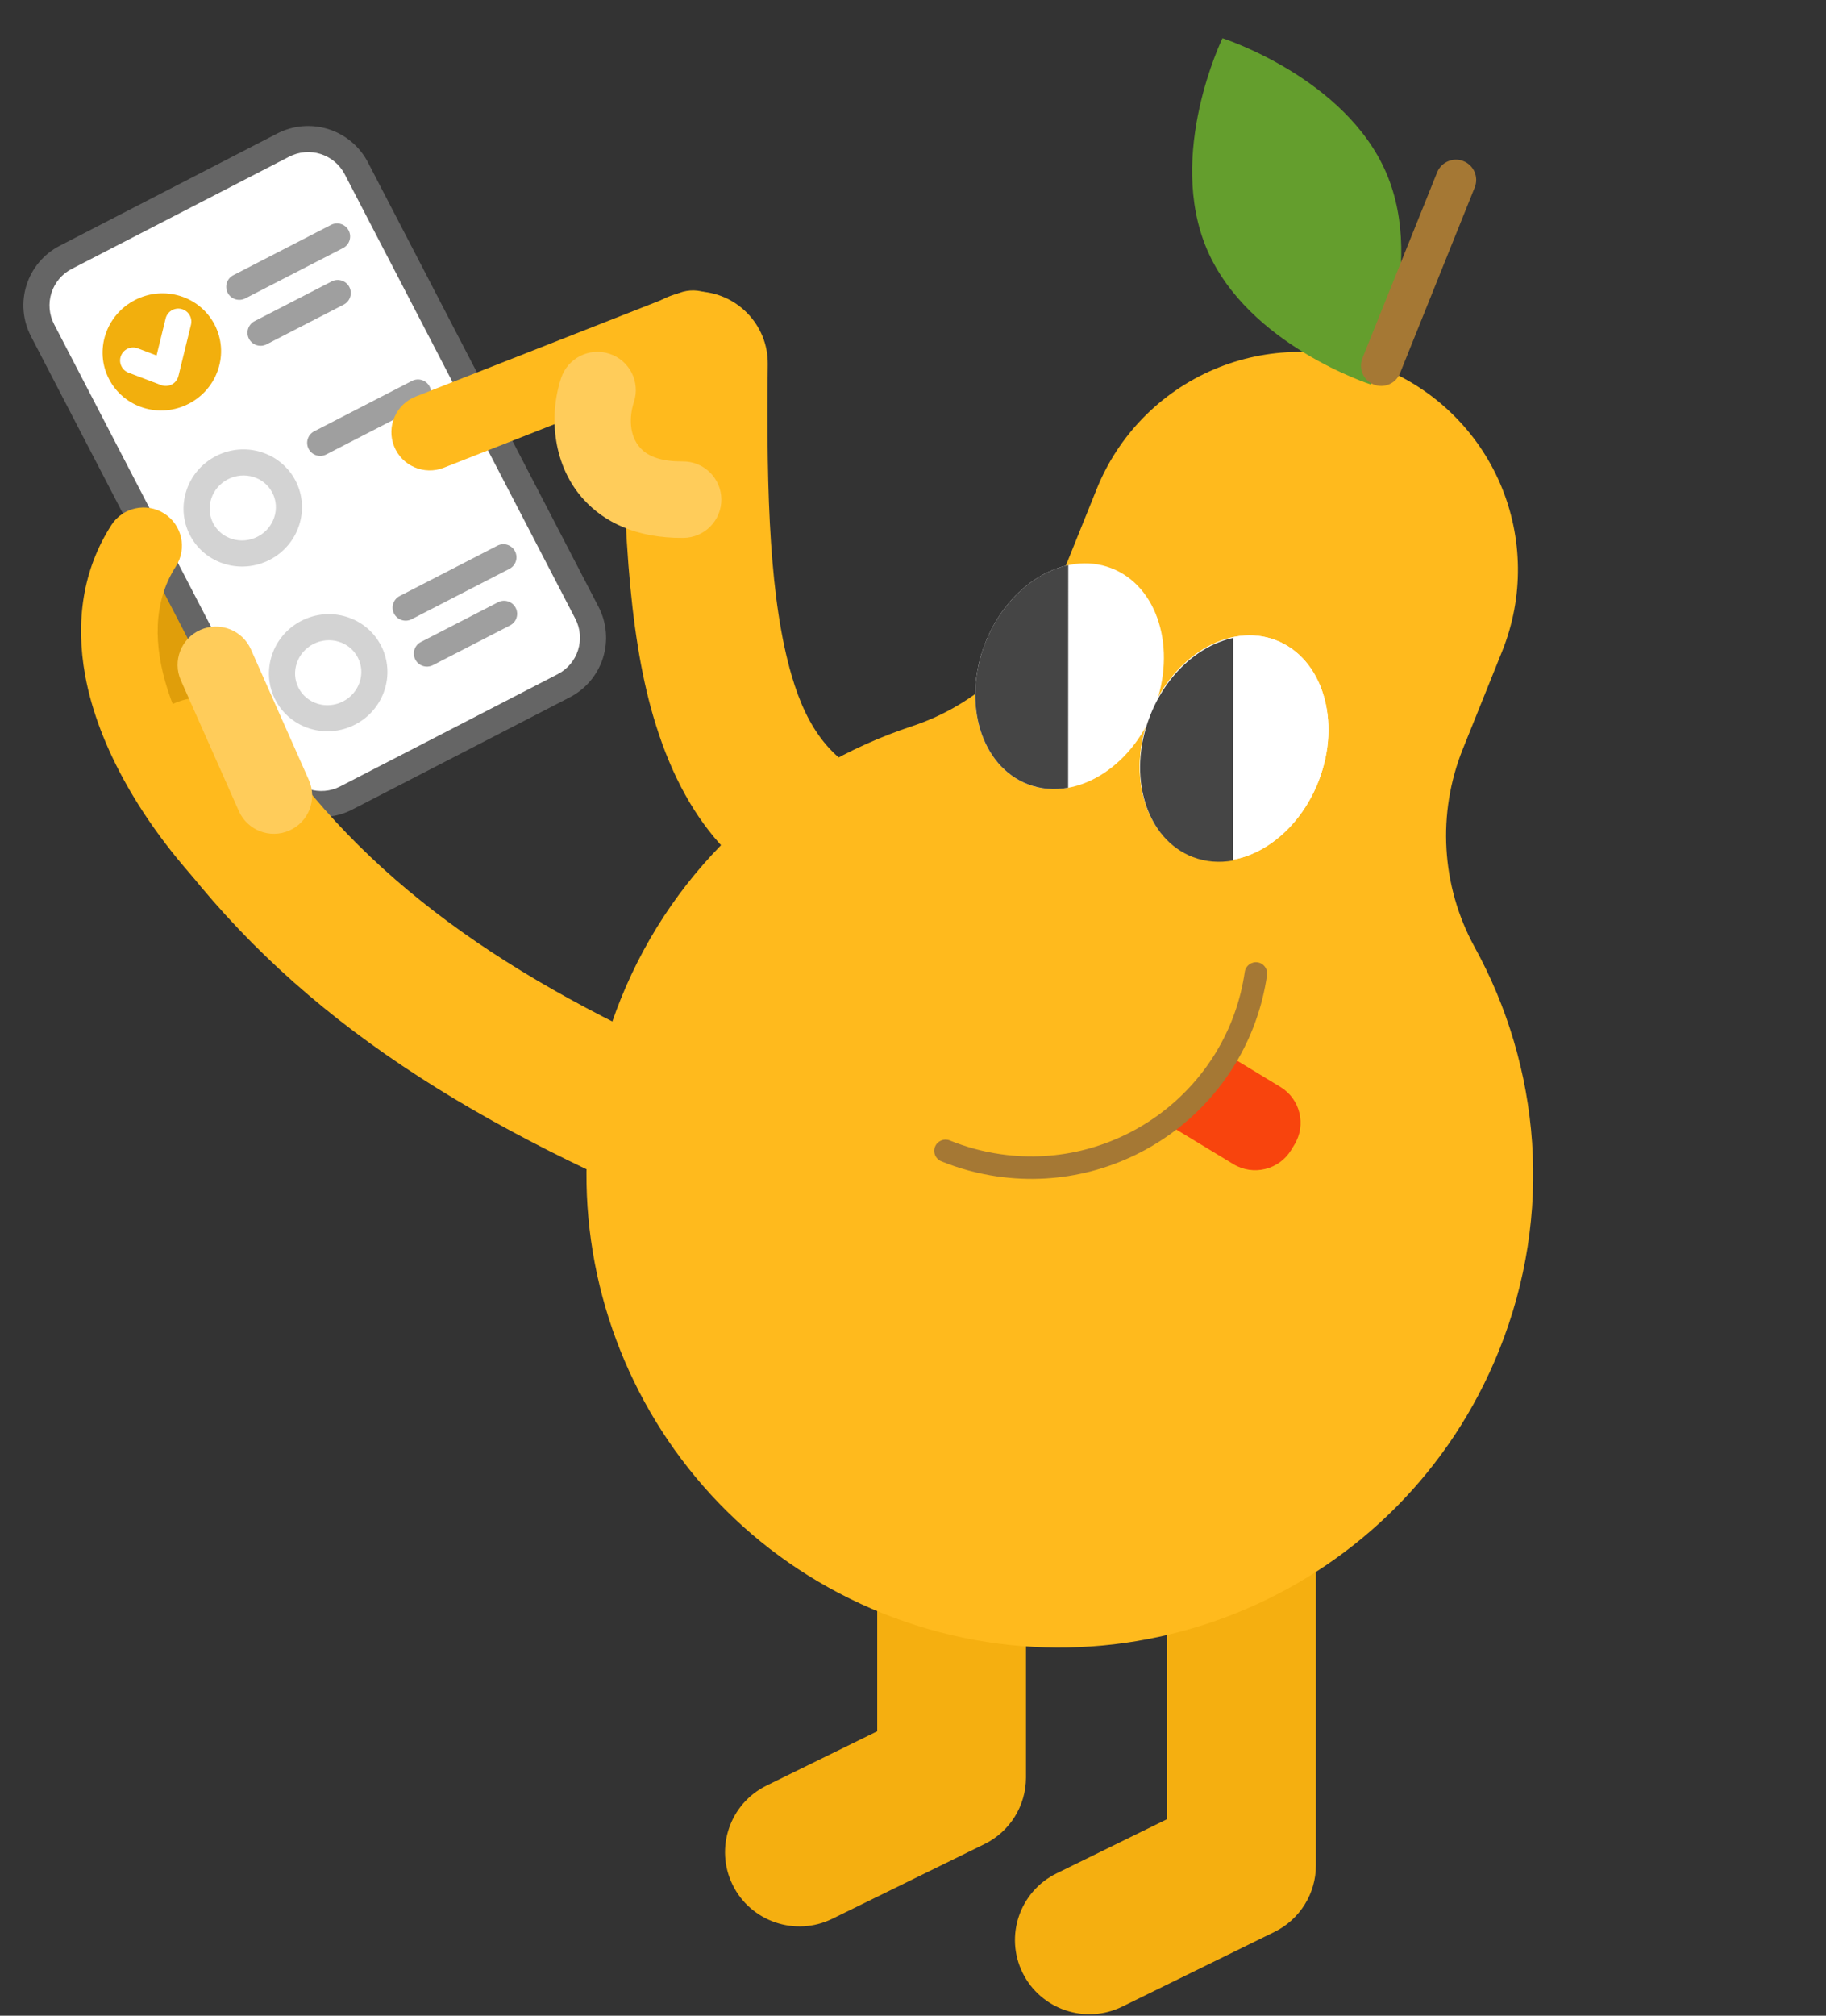 <svg width="174" height="192" viewBox="0 0 174 192" fill="none" xmlns="http://www.w3.org/2000/svg">
<rect x="0" y="0" width="174" height="192" fill="#333333" stroke="none"/>
<g clip-path="url(#clip0_110_278)">
<path fill-rule="evenodd" clip-rule="evenodd" d="M59.414 34.533C59.458 30.749 62.574 27.712 66.368 27.756C70.161 27.8 73.205 30.908 73.162 34.692C73.012 47.529 73.376 57.269 75.433 64.338C76.919 69.444 79.348 72.796 83.81 74.377C87.385 75.644 89.257 79.568 87.987 83.134C86.717 86.7 82.784 88.567 79.209 87.3C70.477 84.207 65.137 78.151 62.23 68.162C59.895 60.138 59.244 49.102 59.414 34.533Z" fill="#FFBA1D"/>
<path fill-rule="evenodd" clip-rule="evenodd" d="M26.832 76.809C28.18 78.304 28.057 80.609 26.558 81.954C25.06 83.298 22.749 83.176 21.402 81.68C13.534 72.951 10.295 59.875 11.065 54.819C11.367 52.831 13.23 51.462 15.223 51.764C17.215 52.066 18.587 53.924 18.285 55.912C17.682 59.878 20.661 69.962 26.832 76.809Z" fill="#E09E0A"/>
<path fill-rule="evenodd" clip-rule="evenodd" d="M33.955 16.032C33.324 14.817 32.236 13.901 30.93 13.486C29.624 13.071 28.207 13.19 26.991 13.818C21.366 16.72 11.887 21.61 6.262 24.512C5.046 25.14 4.13 26.225 3.716 27.527C3.301 28.83 3.423 30.245 4.053 31.459C9.125 41.231 20.956 64.027 26.028 73.799C26.658 75.014 27.746 75.93 29.052 76.345C30.358 76.76 31.775 76.641 32.992 76.013C38.617 73.111 48.095 68.221 53.72 65.318C54.937 64.691 55.853 63.606 56.267 62.303C56.681 61.001 56.56 59.586 55.93 58.371C50.858 48.599 39.027 25.804 33.955 16.032Z" fill="white"/>
<path fill-rule="evenodd" clip-rule="evenodd" d="M35.059 15.462L57.034 57.802C57.816 59.309 57.967 61.064 57.453 62.681C56.939 64.297 55.802 65.642 54.293 66.421L33.564 77.116C32.055 77.895 30.297 78.043 28.676 77.528C27.056 77.012 25.706 75.876 24.924 74.369L2.949 32.029C2.166 30.521 2.016 28.767 2.53 27.15C3.044 25.534 4.18 24.188 5.69 23.41L26.419 12.715C27.928 11.936 29.686 11.788 31.306 12.303C32.927 12.818 34.277 13.954 35.059 15.462ZM32.85 16.601C32.372 15.679 31.546 14.984 30.554 14.668C29.563 14.353 28.487 14.444 27.563 14.92L6.834 25.615C5.911 26.092 5.215 26.915 4.901 27.904C4.586 28.893 4.678 29.967 5.157 30.889L27.132 73.23C27.611 74.152 28.437 74.847 29.429 75.162C30.42 75.478 31.496 75.387 32.419 74.91L53.148 64.215C54.072 63.739 54.767 62.916 55.082 61.926C55.396 60.937 55.304 59.864 54.825 58.941L32.85 16.601Z" fill="#656565"/>
<path d="M17.985 38.46C20.762 37.027 21.866 33.654 20.45 30.926C19.034 28.198 15.635 27.149 12.858 28.582C10.08 30.015 8.976 33.388 10.392 36.115C11.808 38.843 15.207 39.893 17.985 38.46Z" fill="#F2AF0D"/>
<path fill-rule="evenodd" clip-rule="evenodd" d="M23.373 28.425C22.764 28.74 22.012 28.5 21.696 27.89C21.381 27.281 21.62 26.531 22.23 26.217L31.548 21.418C32.158 21.104 32.91 21.344 33.225 21.953C33.541 22.562 33.301 23.312 32.691 23.627L23.373 28.425Z" fill="#9F9F9F"/>
<path fill-rule="evenodd" clip-rule="evenodd" d="M25.401 32.8C24.79 33.115 24.039 32.875 23.723 32.266C23.408 31.656 23.647 30.907 24.257 30.592L31.611 26.805C32.221 26.491 32.972 26.731 33.288 27.34C33.603 27.95 33.364 28.699 32.754 29.014L25.401 32.8Z" fill="#9F9F9F"/>
<path fill-rule="evenodd" clip-rule="evenodd" d="M20.569 43.447C23.345 42.015 26.747 43.065 28.162 45.791C29.576 48.517 28.472 51.892 25.696 53.325C22.921 54.756 19.519 53.706 18.104 50.98C16.689 48.254 17.794 44.879 20.569 43.447ZM21.714 45.653C20.168 46.45 19.525 48.322 20.313 49.84C21.101 51.359 23.005 51.916 24.551 51.118C26.097 50.32 26.741 48.449 25.953 46.931C25.165 45.412 23.261 44.855 21.714 45.653Z" fill="#D3D3D3"/>
<path fill-rule="evenodd" clip-rule="evenodd" d="M31.084 43.29C30.474 43.604 29.723 43.364 29.407 42.755C29.092 42.145 29.331 41.396 29.941 41.081L39.259 36.283C39.869 35.969 40.621 36.209 40.936 36.818C41.252 37.427 41.012 38.177 40.402 38.491L31.084 43.29Z" fill="#9F9F9F"/>
<path fill-rule="evenodd" clip-rule="evenodd" d="M28.709 59.139C31.485 57.707 34.887 58.757 36.302 61.483C37.717 64.209 36.612 67.585 33.836 69.017C31.061 70.448 27.659 69.398 26.244 66.672C24.829 63.946 25.934 60.571 28.709 59.139ZM29.854 61.345C28.308 62.142 27.665 64.014 28.453 65.532C29.241 67.051 31.145 67.608 32.691 66.81C34.237 66.013 34.881 64.141 34.093 62.623C33.305 61.104 31.401 60.547 29.854 61.345Z" fill="#D3D3D3"/>
<path fill-rule="evenodd" clip-rule="evenodd" d="M39.225 58.982C38.615 59.297 37.864 59.057 37.548 58.447C37.233 57.838 37.471 57.088 38.081 56.774L47.4 51.975C48.01 51.661 48.761 51.901 49.077 52.51C49.392 53.119 49.153 53.869 48.543 54.183L39.225 58.982Z" fill="#9F9F9F"/>
<path fill-rule="evenodd" clip-rule="evenodd" d="M41.252 63.357C40.642 63.671 39.891 63.432 39.575 62.822C39.26 62.213 39.499 61.463 40.109 61.149L47.462 57.362C48.072 57.048 48.824 57.288 49.139 57.897C49.455 58.506 49.216 59.256 48.606 59.57L41.252 63.357Z" fill="#9F9F9F"/>
<path fill-rule="evenodd" clip-rule="evenodd" d="M12.247 35.502C11.605 35.258 11.281 34.54 11.525 33.899C11.768 33.259 12.487 32.937 13.129 33.181L14.92 33.861L15.782 30.34C15.944 29.675 16.618 29.267 17.285 29.431C17.953 29.594 18.362 30.267 18.199 30.933L17.004 35.817C16.919 36.162 16.69 36.455 16.375 36.62C16.059 36.785 15.687 36.807 15.354 36.681L12.247 35.502Z" fill="white"/>
<path fill-rule="evenodd" clip-rule="evenodd" d="M13.621 77.109C11.505 73.967 12.345 69.703 15.495 67.594C18.645 65.484 22.919 66.321 25.034 69.463C34.764 83.916 48.14 93.165 67.903 101.777C71.38 103.292 72.969 107.337 71.451 110.806C69.932 114.274 65.876 115.859 62.4 114.344C39.808 104.499 24.744 93.631 13.621 77.109Z" fill="#FFBA1D"/>
<path fill-rule="evenodd" clip-rule="evenodd" d="M111.217 148.534C111.217 144.631 114.392 141.462 118.306 141.462C122.22 141.462 125.395 144.631 125.395 148.534V177.676C125.395 180.371 123.857 182.836 121.434 184.023L106.932 191.137C103.421 192.856 99.169 191.411 97.443 187.91C95.717 184.404 97.166 180.166 100.678 178.443L111.217 173.274V148.534Z" fill="#F5AF10"/>
<path fill-rule="evenodd" clip-rule="evenodd" d="M83.59 140.166C83.59 136.263 86.764 133.094 90.678 133.094C94.592 133.094 97.767 136.263 97.767 140.166V169.308C97.767 172.004 96.229 174.468 93.806 175.655L79.304 182.769C75.793 184.488 71.541 183.044 69.815 179.542C68.089 176.037 69.538 171.798 73.05 170.075L83.59 164.906V140.166Z" fill="#F5AF10"/>
<path fill-rule="evenodd" clip-rule="evenodd" d="M139.398 71.332C136.928 77.471 137.333 84.387 140.503 90.189C146.787 101.593 148.08 115.621 142.841 128.641C133.56 151.705 107.273 162.933 84.177 153.698C61.079 144.463 49.863 118.241 59.144 95.177C64.308 82.345 74.735 73.177 86.949 69.158C93.143 67.1 98.119 62.427 100.552 56.38C102.565 51.405 104.508 46.575 104.508 46.575C106.567 41.459 110.576 37.367 115.655 35.197C120.733 33.029 126.464 32.961 131.587 35.009L131.589 35.01C136.713 37.058 140.808 41.055 142.975 46.121C145.142 51.187 145.203 56.907 143.144 62.023L139.398 71.332Z" fill="#FFBA1D"/>
<path fill-rule="evenodd" clip-rule="evenodd" d="M116.491 3.638C116.491 3.638 128.204 7.389 132.107 16.492C136.01 25.595 130.635 36.627 130.635 36.627C130.635 36.627 118.923 32.876 115.02 23.773C111.117 14.67 116.491 3.638 116.491 3.638Z" fill="#649E2D"/>
<path fill-rule="evenodd" clip-rule="evenodd" d="M133.408 35.551C133.011 36.539 131.885 37.02 130.896 36.624C129.907 36.228 129.426 35.105 129.824 34.117L136.943 16.42C137.341 15.432 138.466 14.951 139.455 15.347C140.444 15.742 140.925 16.865 140.527 17.854L133.408 35.551Z" fill="#A57834"/>
<path d="M113.633 81.568C118.088 83.272 123.475 80.044 125.665 74.358C127.855 68.671 126.019 62.68 121.564 60.975C117.109 59.271 111.722 62.499 109.532 68.185C107.342 73.871 109.178 79.863 113.633 81.568Z" fill="white"/>
<path d="M113.633 81.568C118.088 83.272 123.475 80.044 125.665 74.358C127.855 68.671 126.019 62.68 121.564 60.975C117.109 59.271 111.722 62.499 109.532 68.185C107.342 73.871 109.178 79.863 113.633 81.568Z" fill="white"/>
<path d="M97.954 74.706C102.409 76.411 107.796 73.183 109.986 67.496C112.176 61.81 110.34 55.818 105.885 54.114C101.429 52.409 96.043 55.637 93.853 61.324C91.663 67.01 93.499 73.002 97.954 74.706Z" fill="white"/>
<path fill-rule="evenodd" clip-rule="evenodd" d="M101.782 75.036C100.492 75.269 99.187 75.176 97.953 74.704C93.501 73 91.664 67.005 93.852 61.322C95.393 57.32 98.523 54.535 101.795 53.832L101.782 75.036Z" fill="#454545"/>
<path fill-rule="evenodd" clip-rule="evenodd" d="M117.492 81.967C116.202 82.2 114.897 82.107 113.663 81.635C109.211 79.932 107.374 73.936 109.562 68.254C111.103 64.251 114.233 61.466 117.505 60.763L117.492 81.967Z" fill="#454545"/>
<path fill-rule="evenodd" clip-rule="evenodd" d="M116.731 100.332L122.007 103.531C123.899 104.678 124.498 107.14 123.348 109.026L123.033 109.543C121.883 111.43 119.415 112.031 117.524 110.884L111.021 106.941C113.456 105.276 115.434 102.998 116.731 100.332Z" fill="#F8440D"/>
<path fill-rule="evenodd" clip-rule="evenodd" d="M118.615 92.574C118.7 91.989 119.244 91.582 119.833 91.666C120.416 91.75 120.822 92.294 120.737 92.88C118.94 105.249 107.42 113.843 95.029 112.058C93.156 111.788 91.37 111.296 89.693 110.613C89.144 110.39 88.88 109.764 89.105 109.216C89.329 108.669 89.957 108.405 90.505 108.629C92.024 109.247 93.641 109.692 95.337 109.936C106.557 111.553 116.988 103.773 118.615 92.574Z" fill="#A57834"/>
<path fill-rule="evenodd" clip-rule="evenodd" d="M24.699 79.63C26.075 81.1 25.996 83.407 24.523 84.779C23.05 86.151 20.737 86.073 19.362 84.603C13.648 78.499 9.366 71.212 8.115 64.331C7.185 59.211 7.872 54.283 10.61 50.018C11.697 48.324 13.957 47.83 15.654 48.915C17.352 49.999 17.847 52.254 16.76 53.947C14.546 57.395 14.637 61.538 15.984 65.725C17.534 70.543 20.744 75.405 24.699 79.63Z" fill="#FFBA1D"/>
<path fill-rule="evenodd" clip-rule="evenodd" d="M64.697 27.918C66.572 27.182 68.694 28.102 69.433 29.973C70.171 31.844 69.248 33.961 67.373 34.698L42.284 44.554C40.409 45.291 38.287 44.37 37.549 42.499C36.81 40.629 37.733 38.511 39.608 37.775L64.697 27.918Z" fill="#FFBA1D"/>
<path fill-rule="evenodd" clip-rule="evenodd" d="M53.464 36.025C54.092 34.114 56.156 33.071 58.071 33.696C59.987 34.322 61.033 36.381 60.406 38.292C59.951 39.678 59.923 41.49 61.037 42.692C61.836 43.555 63.17 43.965 65.057 43.95C67.073 43.935 68.722 45.554 68.738 47.564C68.754 49.575 67.131 51.22 65.115 51.236C60.587 51.272 57.59 49.707 55.673 47.637C52.712 44.441 52.255 39.711 53.464 36.025Z" fill="#FFCC5A"/>
<path fill-rule="evenodd" clip-rule="evenodd" d="M17.235 64.805C16.419 62.966 17.253 60.811 19.094 59.997C20.936 59.182 23.094 60.014 23.91 61.852L29.433 74.304C30.249 76.143 29.416 78.297 27.574 79.111C25.732 79.926 23.574 79.094 22.759 77.256L17.235 64.805Z" fill="#FFCC5A"/>
</g>
<defs>
<clipPath id="clip0_110_278">
<rect width="174" height="192" fill="white"/>
</clipPath>
</defs>
</svg>
